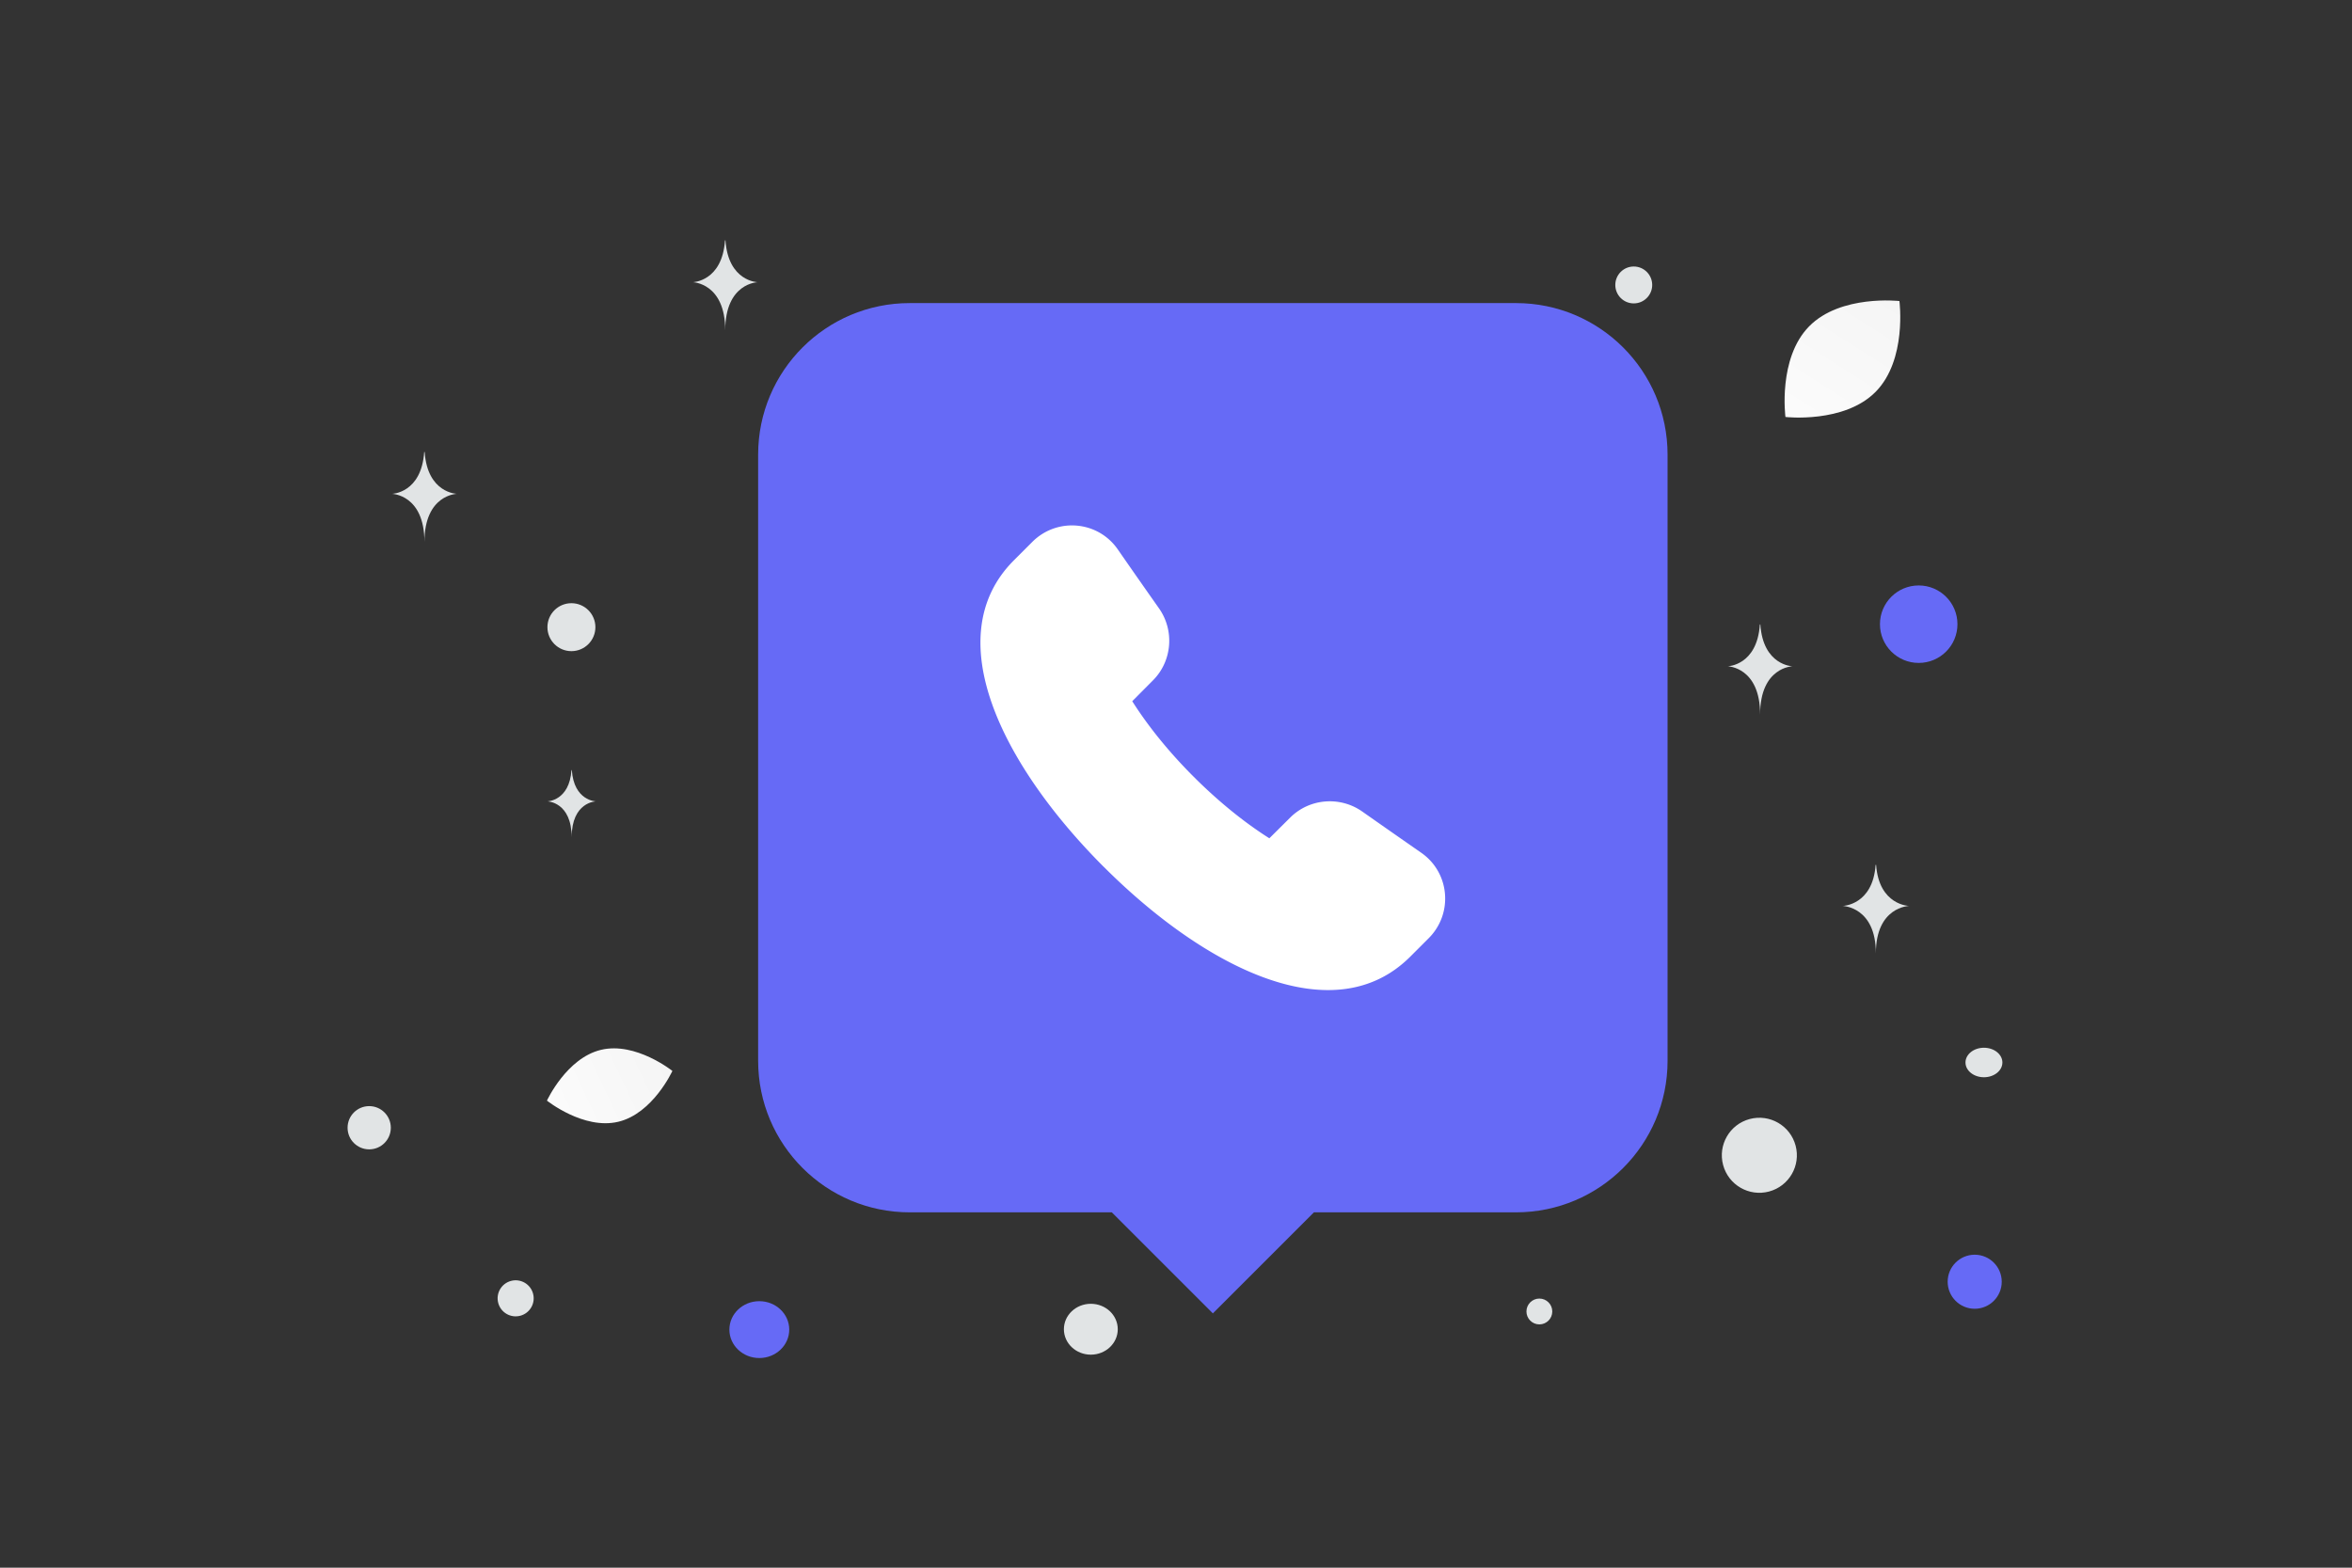<svg width="900" height="600" viewBox="0 0 900 600" fill="none" xmlns="http://www.w3.org/2000/svg"><rect x="0" y="0" width="900" height="600" fill="#333333" stroke="none"/><path fill="transparent" d="M0 0h900v600H0z"/><path fill-rule="evenodd" clip-rule="evenodd" d="m502.768 464-38.666 38.667L425.435 464h-77.333c-32.036 0-58-25.965-58-58V174c0-32.035 25.964-58 58-58h232c32.035 0 58 25.965 58 58v232c0 32.035-25.965 58-58 58h-77.334z" fill="#666AF6"/><path fill-rule="evenodd" clip-rule="evenodd" d="M422.321 331.723c38.823 38.841 88.014 63.596 117.269 34.466l7.095-7.096c9.444-9.444 8.128-25.076-2.827-32.705-6.918-4.82-14.352-9.995-22.568-15.775-8.501-5.975-20.168-5.068-27.548 2.259l-8.021 7.967c-9.941-6.296-19.776-14.387-28.917-23.511l-.035-.035c-9.124-9.123-17.215-18.976-23.511-28.917l7.967-8.021c7.327-7.38 8.252-19.065 2.241-27.565a3483.086 3483.086 0 0 1-15.739-22.515c-7.611-10.991-23.261-12.325-32.723-2.863l-7.096 7.096c-29.112 29.254-4.374 78.41 34.448 117.268" fill="#fff"/><path d="M236.561 429.341c-13.251 3.139-27.267-8.099-27.267-8.099s7.479-16.322 20.735-19.452c13.252-3.139 27.263 8.089 27.263 8.089s-7.479 16.322-20.731 19.462z" fill="url(#a)"/><path d="M717.76 149.92c-12.039 12.253-34.551 9.669-34.551 9.669s-2.979-22.449 9.071-34.695c12.039-12.253 34.539-9.677 34.539-9.677s2.979 22.45-9.059 34.703z" fill="url(#b)"/><circle cx="755.624" cy="490.559" r="10.343" transform="rotate(180 755.624 490.559)" fill="#666AF6"/><ellipse cx="290.554" cy="508.88" rx="11.453" ry="10.88" transform="rotate(180 290.554 508.88)" fill="#666AF6"/><circle r="14.826" transform="matrix(-1 0 0 1 734.198 238.895)" fill="#666AF6"/><ellipse rx="10.307" ry="9.735" transform="matrix(-1 0 0 1 417.409 508.735)" fill="#E1E4E5"/><circle r="8.274" transform="matrix(-1 0 0 1 141.274 431.619)" fill="#E1E4E5"/><circle r="4.942" transform="matrix(-1 0 0 1 589.043 501.942)" fill="#E1E4E5"/><circle r="7.06" transform="matrix(-1 0 0 1 625.161 109.06)" fill="#E1E4E5"/><circle r="6.899" transform="scale(1 -1) rotate(-75 -225.133 -377.028)" fill="#E1E4E5"/><circle r="9.178" transform="matrix(-1 0 0 1 218.653 240.038)" fill="#E1E4E5"/><ellipse rx="7.06" ry="5.648" transform="matrix(-1 0 0 1 759.161 406.648)" fill="#E1E4E5"/><circle r="14.358" transform="scale(1 -1) rotate(-75 48.494 -659.759)" fill="#E1E4E5"/><path d="M717.714 331h.185c1.093 15.496 12.618 15.734 12.618 15.734s-12.708.248-12.708 18.153c0-17.905-12.708-18.153-12.708-18.153s11.519-.238 12.613-15.734zM277.42 92h.181c1.068 15.765 12.323 16.008 12.323 16.008s-12.411.252-12.411 18.468c0-18.216-12.412-18.468-12.412-18.468s11.251-.243 12.319-16.008zm-115.101 81h.18c1.069 15.765 12.324 16.008 12.324 16.008s-12.412.252-12.412 18.468c0-18.216-12.411-18.468-12.411-18.468s11.251-.243 12.319-16.008zm511.101 66h.181c1.068 15.765 12.323 16.008 12.323 16.008s-12.411.252-12.411 18.468c0-18.216-12.412-18.468-12.412-18.468s11.251-.243 12.319-16.008zm-454.74 55.745h.135c.798 11.779 9.208 11.96 9.208 11.96s-9.274.189-9.274 13.8c0-13.611-9.273-13.8-9.273-13.8s8.406-.181 9.204-11.96z" fill="#E1E4E5"/><defs><linearGradient id="a" x1="186.66" y1="437.146" x2="302.663" y2="382.342" gradientUnits="userSpaceOnUse"><stop stop-color="#fff"/><stop offset="1" stop-color="#EEE"/></linearGradient><linearGradient id="b" x1="669.728" y1="191.773" x2="756.76" y2="55.341" gradientUnits="userSpaceOnUse"><stop stop-color="#fff"/><stop offset="1" stop-color="#EEE"/></linearGradient></defs></svg>
